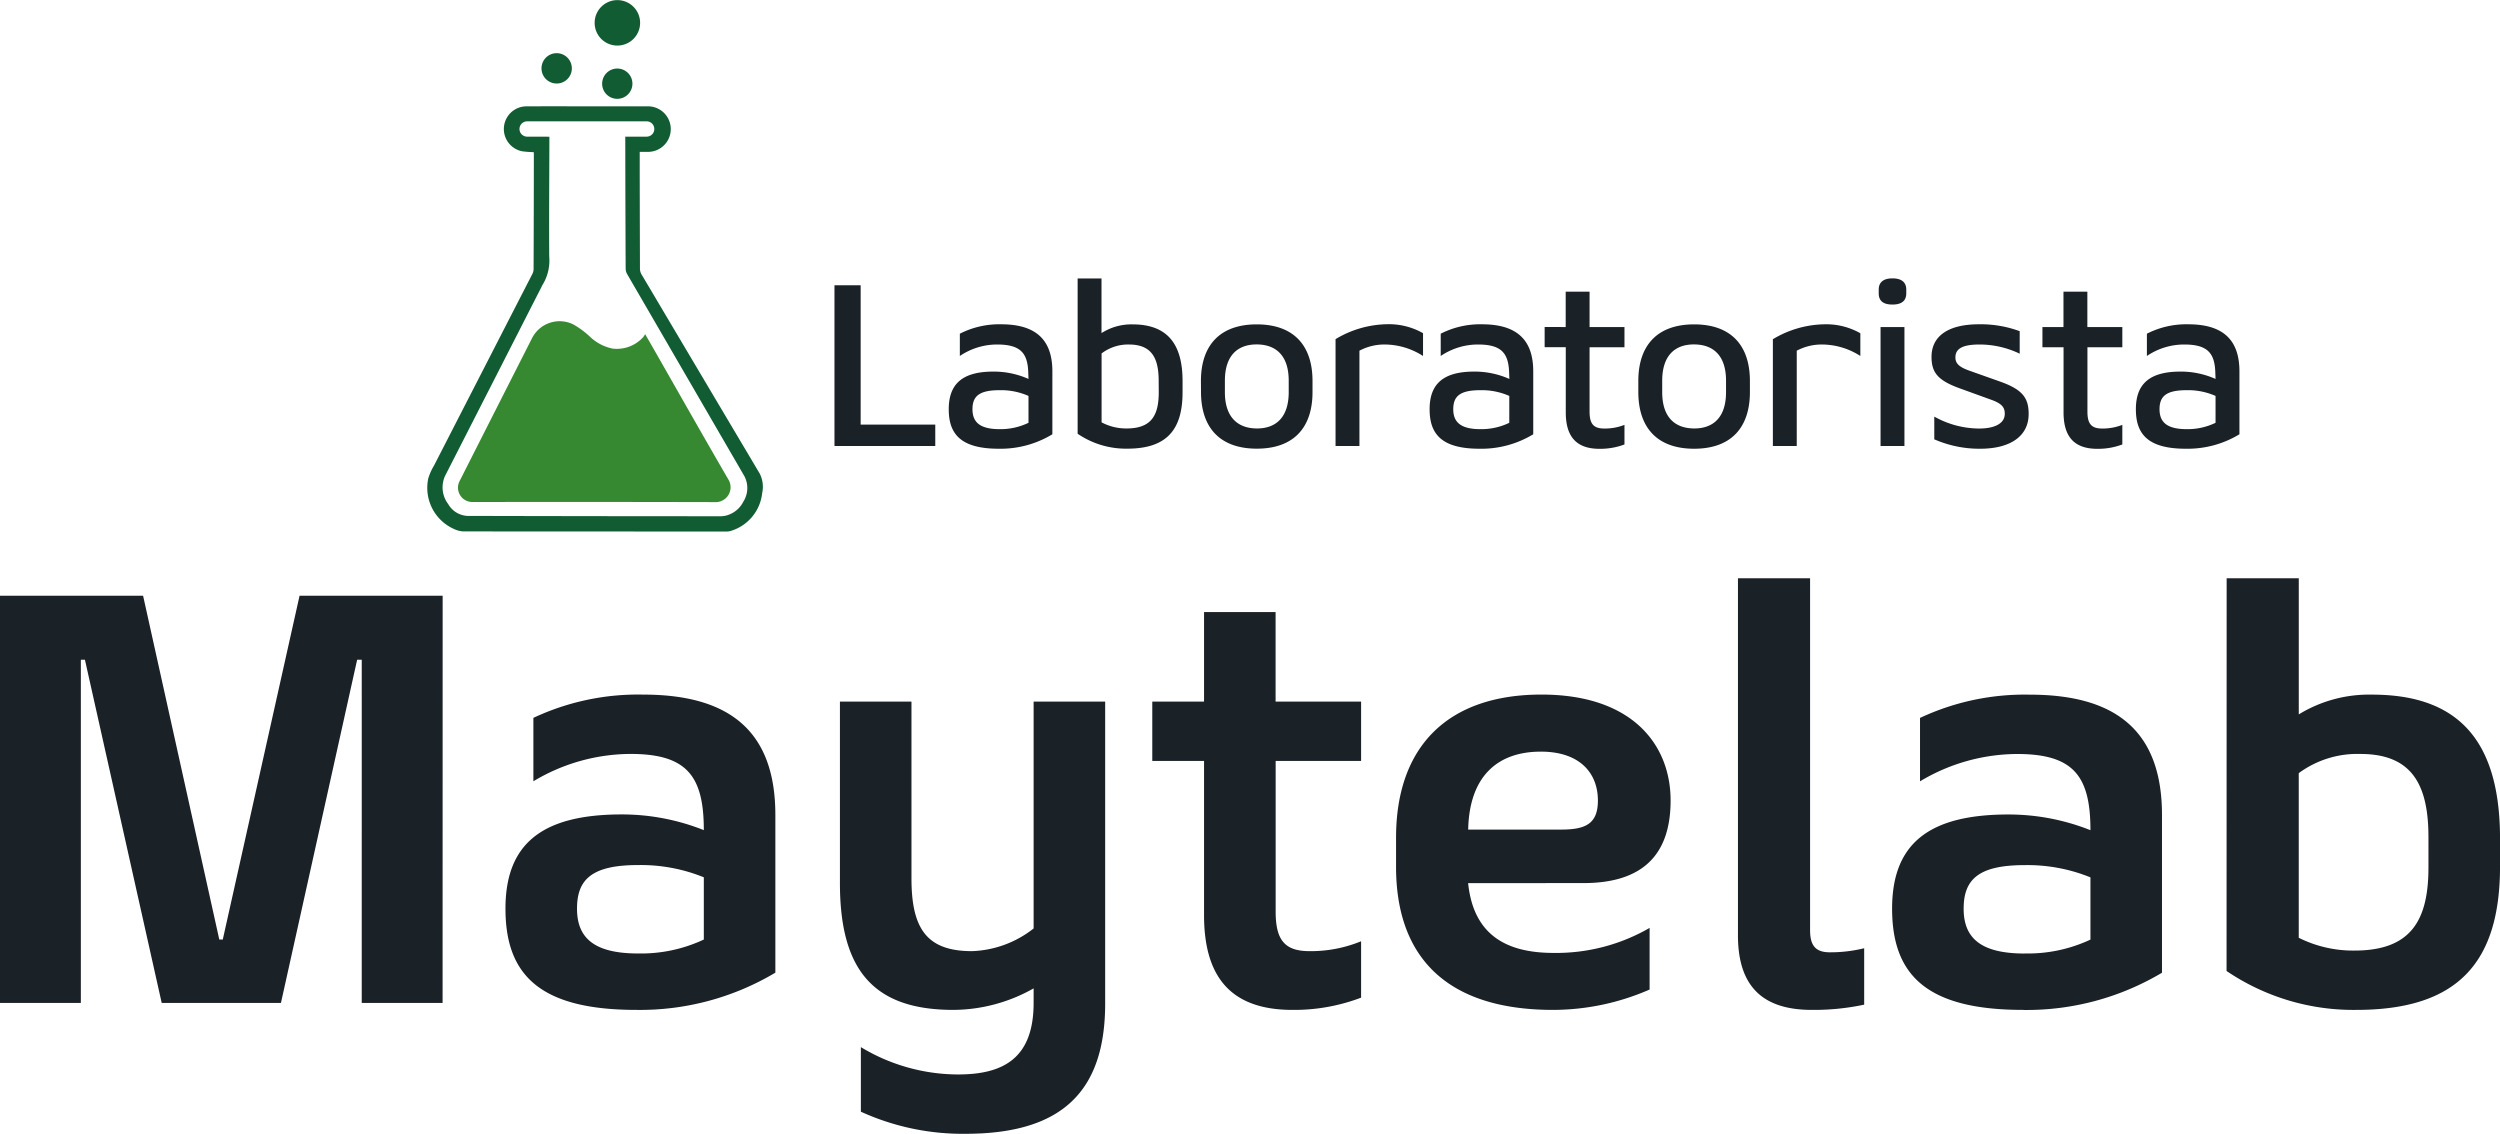 <svg xmlns="http://www.w3.org/2000/svg" width="163.324" height="74.07" viewBox="0 0 163.324 74.07"><g transform="translate(-123.29 -79.584)"><path d="M31.578-26.6H22.23L17.214-4.142h-.228L12.008-26.6H2.66V0H7.942V-22.42h.266L13.224,0h7.79l4.978-22.42h.3V0h5.282ZM44.232.456a17.266,17.266,0,0,0,9.082-2.432v-10.3c0-5.282-2.774-7.866-8.626-7.866a16.076,16.076,0,0,0-7.182,1.52v4.142a12.4,12.4,0,0,1,6.346-1.786c3.686,0,4.788,1.444,4.788,4.978a14.469,14.469,0,0,0-5.358-1.026c-5.244,0-7.6,1.938-7.6,6.156C35.682-1.862,37.886.456,44.232.456Zm.114-3.686c-2.888,0-3.99-1.026-3.99-2.926s.95-2.85,3.99-2.85a10.92,10.92,0,0,1,4.294.8v4.066A9.645,9.645,0,0,1,44.346-3.23Zm25.84-16.454v14.82a6.876,6.876,0,0,1-4.028,1.482c-2.964,0-3.952-1.482-3.952-4.75V-19.684H57.532V-7.828c0,5.662,2.166,8.284,7.41,8.284A10.731,10.731,0,0,0,70.186-.95V0c0,3.648-2.014,4.674-4.94,4.674A12.308,12.308,0,0,1,58.9,2.888V7.106A16.015,16.015,0,0,0,65.74,8.55c6.308,0,9.12-2.774,9.12-8.512V-19.684Zm7.752,0v3.876H81.32v10.07c0,3.876,1.6,6.194,5.776,6.194a12.274,12.274,0,0,0,4.484-.8V-4.028a8.637,8.637,0,0,1-3.382.646c-1.634,0-2.2-.76-2.2-2.584v-9.842H91.58v-3.876H85.994v-5.852H81.32v5.852ZM106.1-7.828c3.61,0,5.7-1.6,5.7-5.4,0-3.61-2.47-6.916-8.436-6.916-6.156,0-9.5,3.42-9.5,9.348v1.9C93.86-2.964,97.2.456,104.12.456a15.792,15.792,0,0,0,6.308-1.33V-4.9a12.191,12.191,0,0,1-6.27,1.634c-3.192,0-5.244-1.254-5.586-4.56Zm-2.774-8.588c2.546,0,3.724,1.406,3.724,3.192,0,1.52-.8,1.9-2.394,1.9h-6.08C98.648-14.782,100.472-16.416,103.322-16.416ZM116.2-27.74V-4.408c0,3.458,1.748,4.864,4.826,4.864a15.8,15.8,0,0,0,3.42-.342V-3.572a9.255,9.255,0,0,1-2.242.266c-.912,0-1.292-.418-1.292-1.444V-27.74Zm18.62,28.2a17.266,17.266,0,0,0,9.082-2.432v-10.3c0-5.282-2.774-7.866-8.626-7.866a16.076,16.076,0,0,0-7.182,1.52v4.142a12.4,12.4,0,0,1,6.346-1.786c3.686,0,4.788,1.444,4.788,4.978a14.469,14.469,0,0,0-5.358-1.026c-5.244,0-7.6,1.938-7.6,6.156C126.274-1.862,128.478.456,134.824.456Zm.114-3.686c-2.888,0-3.99-1.026-3.99-2.926s.95-2.85,3.99-2.85a10.92,10.92,0,0,1,4.294.8v4.066A9.645,9.645,0,0,1,134.938-3.23Zm13.186,1.14A14.761,14.761,0,0,0,156.6.456c6.65,0,9.386-3.116,9.386-9.386v-1.786c0-6.27-2.584-9.424-8.36-9.424a8.781,8.781,0,0,0-4.788,1.292V-27.74h-4.712ZM161.31-8.854c0,3.458-1.14,5.434-4.826,5.434a7.918,7.918,0,0,1-3.648-.836V-15.01a6.448,6.448,0,0,1,4.028-1.254c3.344,0,4.446,1.976,4.446,5.434Z" transform="translate(120.63 145.104)" fill="#1a2127"/><path d="M1.05,0H7.635V-1.395H2.76V-10.5H1.05ZM11.79.18a6.526,6.526,0,0,0,3.495-.945v-4.11c0-2.025-1.035-3.075-3.345-3.075a5.657,5.657,0,0,0-2.7.615V-5.88a4.344,4.344,0,0,1,2.43-.75c1.515,0,2,.54,2.04,1.83l.015.42a5.575,5.575,0,0,0-2.3-.48c-2.04,0-2.91.825-2.91,2.46S9.315.18,11.79.18ZM11.835-1.1c-1.275,0-1.77-.45-1.77-1.3s.435-1.245,1.77-1.245a4.435,4.435,0,0,1,1.89.375v1.755A4.177,4.177,0,0,1,11.835-1.1Zm5.1.3a5.591,5.591,0,0,0,3.24.975C22.8.18,23.79-1.11,23.79-3.51v-.735c0-2.4-.975-3.7-3.27-3.7a3.63,3.63,0,0,0-2.025.57v-3.57h-1.56Zm5.3-2.715c0,1.515-.48,2.37-2.1,2.37a3.386,3.386,0,0,1-1.635-.4v-4.5A2.862,2.862,0,0,1,20.28-6.63c1.47,0,1.95.855,1.95,2.37Zm2.76-.015c0,2.34,1.245,3.705,3.645,3.705S32.28-1.185,32.28-3.525v-.72c0-2.34-1.245-3.7-3.645-3.7s-3.645,1.365-3.645,3.7Zm5.73.015c0,1.635-.825,2.37-2.07,2.37s-2.1-.72-2.1-2.37v-.75c0-1.635.825-2.37,2.07-2.37,1.26,0,2.1.72,2.1,2.37Zm8.775-3.855a4.516,4.516,0,0,0-2.34-.585,6.722,6.722,0,0,0-3.375.975V0h1.56V-6.225a3.472,3.472,0,0,1,1.635-.405,4.663,4.663,0,0,1,2.52.75ZM43.2.18a6.526,6.526,0,0,0,3.5-.945v-4.11c0-2.025-1.035-3.075-3.345-3.075a5.657,5.657,0,0,0-2.7.615V-5.88a4.344,4.344,0,0,1,2.43-.75c1.515,0,1.995.54,2.04,1.83l.015.42a5.575,5.575,0,0,0-2.3-.48c-2.04,0-2.91.825-2.91,2.46S40.725.18,43.2.18ZM43.245-1.1c-1.275,0-1.77-.45-1.77-1.3s.435-1.245,1.77-1.245a4.435,4.435,0,0,1,1.89.375v1.755A4.177,4.177,0,0,1,43.245-1.1Zm4.2-6.675v1.32h1.38V-2.2c0,1.485.6,2.385,2.2,2.385a4.487,4.487,0,0,0,1.635-.285V-1.38a3.5,3.5,0,0,1-1.32.24c-.72,0-.96-.33-.96-1.11v-4.2h2.28V-7.77h-2.28v-2.31h-1.56v2.31Zm6.12,4.245C53.565-1.185,54.81.18,57.21.18s3.645-1.365,3.645-3.705v-.72c0-2.34-1.245-3.7-3.645-3.7s-3.645,1.365-3.645,3.7Zm5.73.015c0,1.635-.825,2.37-2.07,2.37-1.26,0-2.1-.72-2.1-2.37v-.75c0-1.635.825-2.37,2.07-2.37,1.26,0,2.1.72,2.1,2.37ZM68.07-7.365a4.516,4.516,0,0,0-2.34-.585,6.722,6.722,0,0,0-3.375.975V0h1.56V-6.225A3.472,3.472,0,0,1,65.55-6.63a4.662,4.662,0,0,1,2.52.75ZM69.39,0h1.56V-7.77H69.39Zm.78-9.24c.555,0,.9-.21.9-.735v-.24c0-.51-.345-.735-.9-.735s-.9.225-.9.735v.24C69.27-9.45,69.6-9.24,70.17-9.24Zm4.98,4.305c-.705-.255-.87-.51-.87-.855,0-.615.555-.84,1.59-.84a6.078,6.078,0,0,1,2.61.6V-7.5a7.322,7.322,0,0,0-2.685-.45c-1.86,0-3.075.69-3.075,2.13,0,1.005.39,1.53,1.845,2.055l2.07.75c.705.255.87.51.87.915,0,.63-.66.96-1.68.96A6.029,6.029,0,0,1,72.9-1.92V-.435a7.363,7.363,0,0,0,3,.615c1.95,0,3.165-.81,3.165-2.265,0-1.035-.375-1.59-1.845-2.115ZM79.965-7.77v1.32h1.38V-2.2c0,1.485.6,2.385,2.205,2.385a4.487,4.487,0,0,0,1.635-.285V-1.38a3.5,3.5,0,0,1-1.32.24c-.72,0-.96-.33-.96-1.11v-4.2h2.28V-7.77H82.9v-2.31h-1.56v2.31ZM89.34.18a6.526,6.526,0,0,0,3.495-.945v-4.11C92.835-6.9,91.8-7.95,89.49-7.95a5.657,5.657,0,0,0-2.7.615V-5.88a4.344,4.344,0,0,1,2.43-.75c1.515,0,2,.54,2.04,1.83l.015.42a5.575,5.575,0,0,0-2.295-.48c-2.04,0-2.91.825-2.91,2.46S86.865.18,89.34.18ZM89.385-1.1c-1.275,0-1.77-.45-1.77-1.3s.435-1.245,1.77-1.245a4.435,4.435,0,0,1,1.89.375v1.755A4.177,4.177,0,0,1,89.385-1.1Z" transform="translate(176.756 108.72)" fill="#1a2127"/><g transform="translate(151.202 79.584)"><path d="M297.128,121.09a6.814,6.814,0,0,1-.752-.056,1.482,1.482,0,0,1,.271-2.937c1.789-.006,3.577,0,5.366,0h2.52a1.488,1.488,0,1,1,.118,2.974c-.194.007-.389,0-.6,0,0,.5,0,.968,0,1.441q.006,3.1.016,6.2a.745.745,0,0,0,.1.359q3.859,6.512,7.725,13.02a1.891,1.891,0,0,1,.16,1.269,2.9,2.9,0,0,1-2.025,2.466.9.9,0,0,1-.3.048q-8.6,0-17.2-.007a1.622,1.622,0,0,1-.638-.172,2.939,2.939,0,0,1-1.65-3.294,3.677,3.677,0,0,1,.371-.83q3.213-6.264,6.429-12.527a.706.706,0,0,0,.079-.307q.014-3.72.017-7.44C297.136,121.229,297.131,121.162,297.128,121.09Zm1.022-1.009c0,.108,0,.188,0,.269-.006,2.521-.027,5.041-.01,7.562a3.027,3.027,0,0,1-.439,1.851,1.032,1.032,0,0,0-.064.127q-3.12,6.118-6.243,12.234a1.8,1.8,0,0,0,.143,1.953,1.531,1.531,0,0,0,1.266.777q8.283.022,16.565.022a1.521,1.521,0,0,0,.584-.133,1.727,1.727,0,0,0,.87-.822,1.66,1.66,0,0,0,.065-1.667q-3.823-6.591-7.648-13.182a.761.761,0,0,1-.106-.36q-.019-4.2-.025-8.4c0-.072,0-.144,0-.235h1.4a.5.5,0,1,0-.006-1h-6.484c-.44,0-.881,0-1.321,0a.5.5,0,1,0,0,1c.081,0,.163,0,.244,0Z" transform="translate(-290.171 -111.15)" fill="#115c32"/><path d="M350.82,81.061a1.485,1.485,0,1,1,1.473,1.5A1.48,1.48,0,0,1,350.82,81.061Z" transform="translate(-339.884 -79.584)" fill="#115c32"/><path d="M332.519,100.829a.991.991,0,1,1,1-.99A.988.988,0,0,1,332.519,100.829Z" transform="translate(-324.073 -95.373)" fill="#115c32"/><path d="M353.533,105.352a.989.989,0,1,1,.992,1A.986.986,0,0,1,353.533,105.352Z" transform="translate(-342.107 -99.896)" fill="#115c32"/><path d="M313.516,196.786c.232.4.431.747.628,1.093,1.615,2.828,3.219,5.663,4.854,8.48a.973.973,0,0,1-.815,1.4q-7.986-.019-15.971-.007a.937.937,0,0,1-.829-1.346q2.367-4.675,4.739-9.348a2.02,2.02,0,0,1,2.707-.905,5.808,5.808,0,0,1,1.058.776,2.993,2.993,0,0,0,1.5.8,2.315,2.315,0,0,0,2-.747A1.261,1.261,0,0,0,313.516,196.786Z" transform="translate(-299.281 -174.956)" fill="#368930"/></g></g></svg>